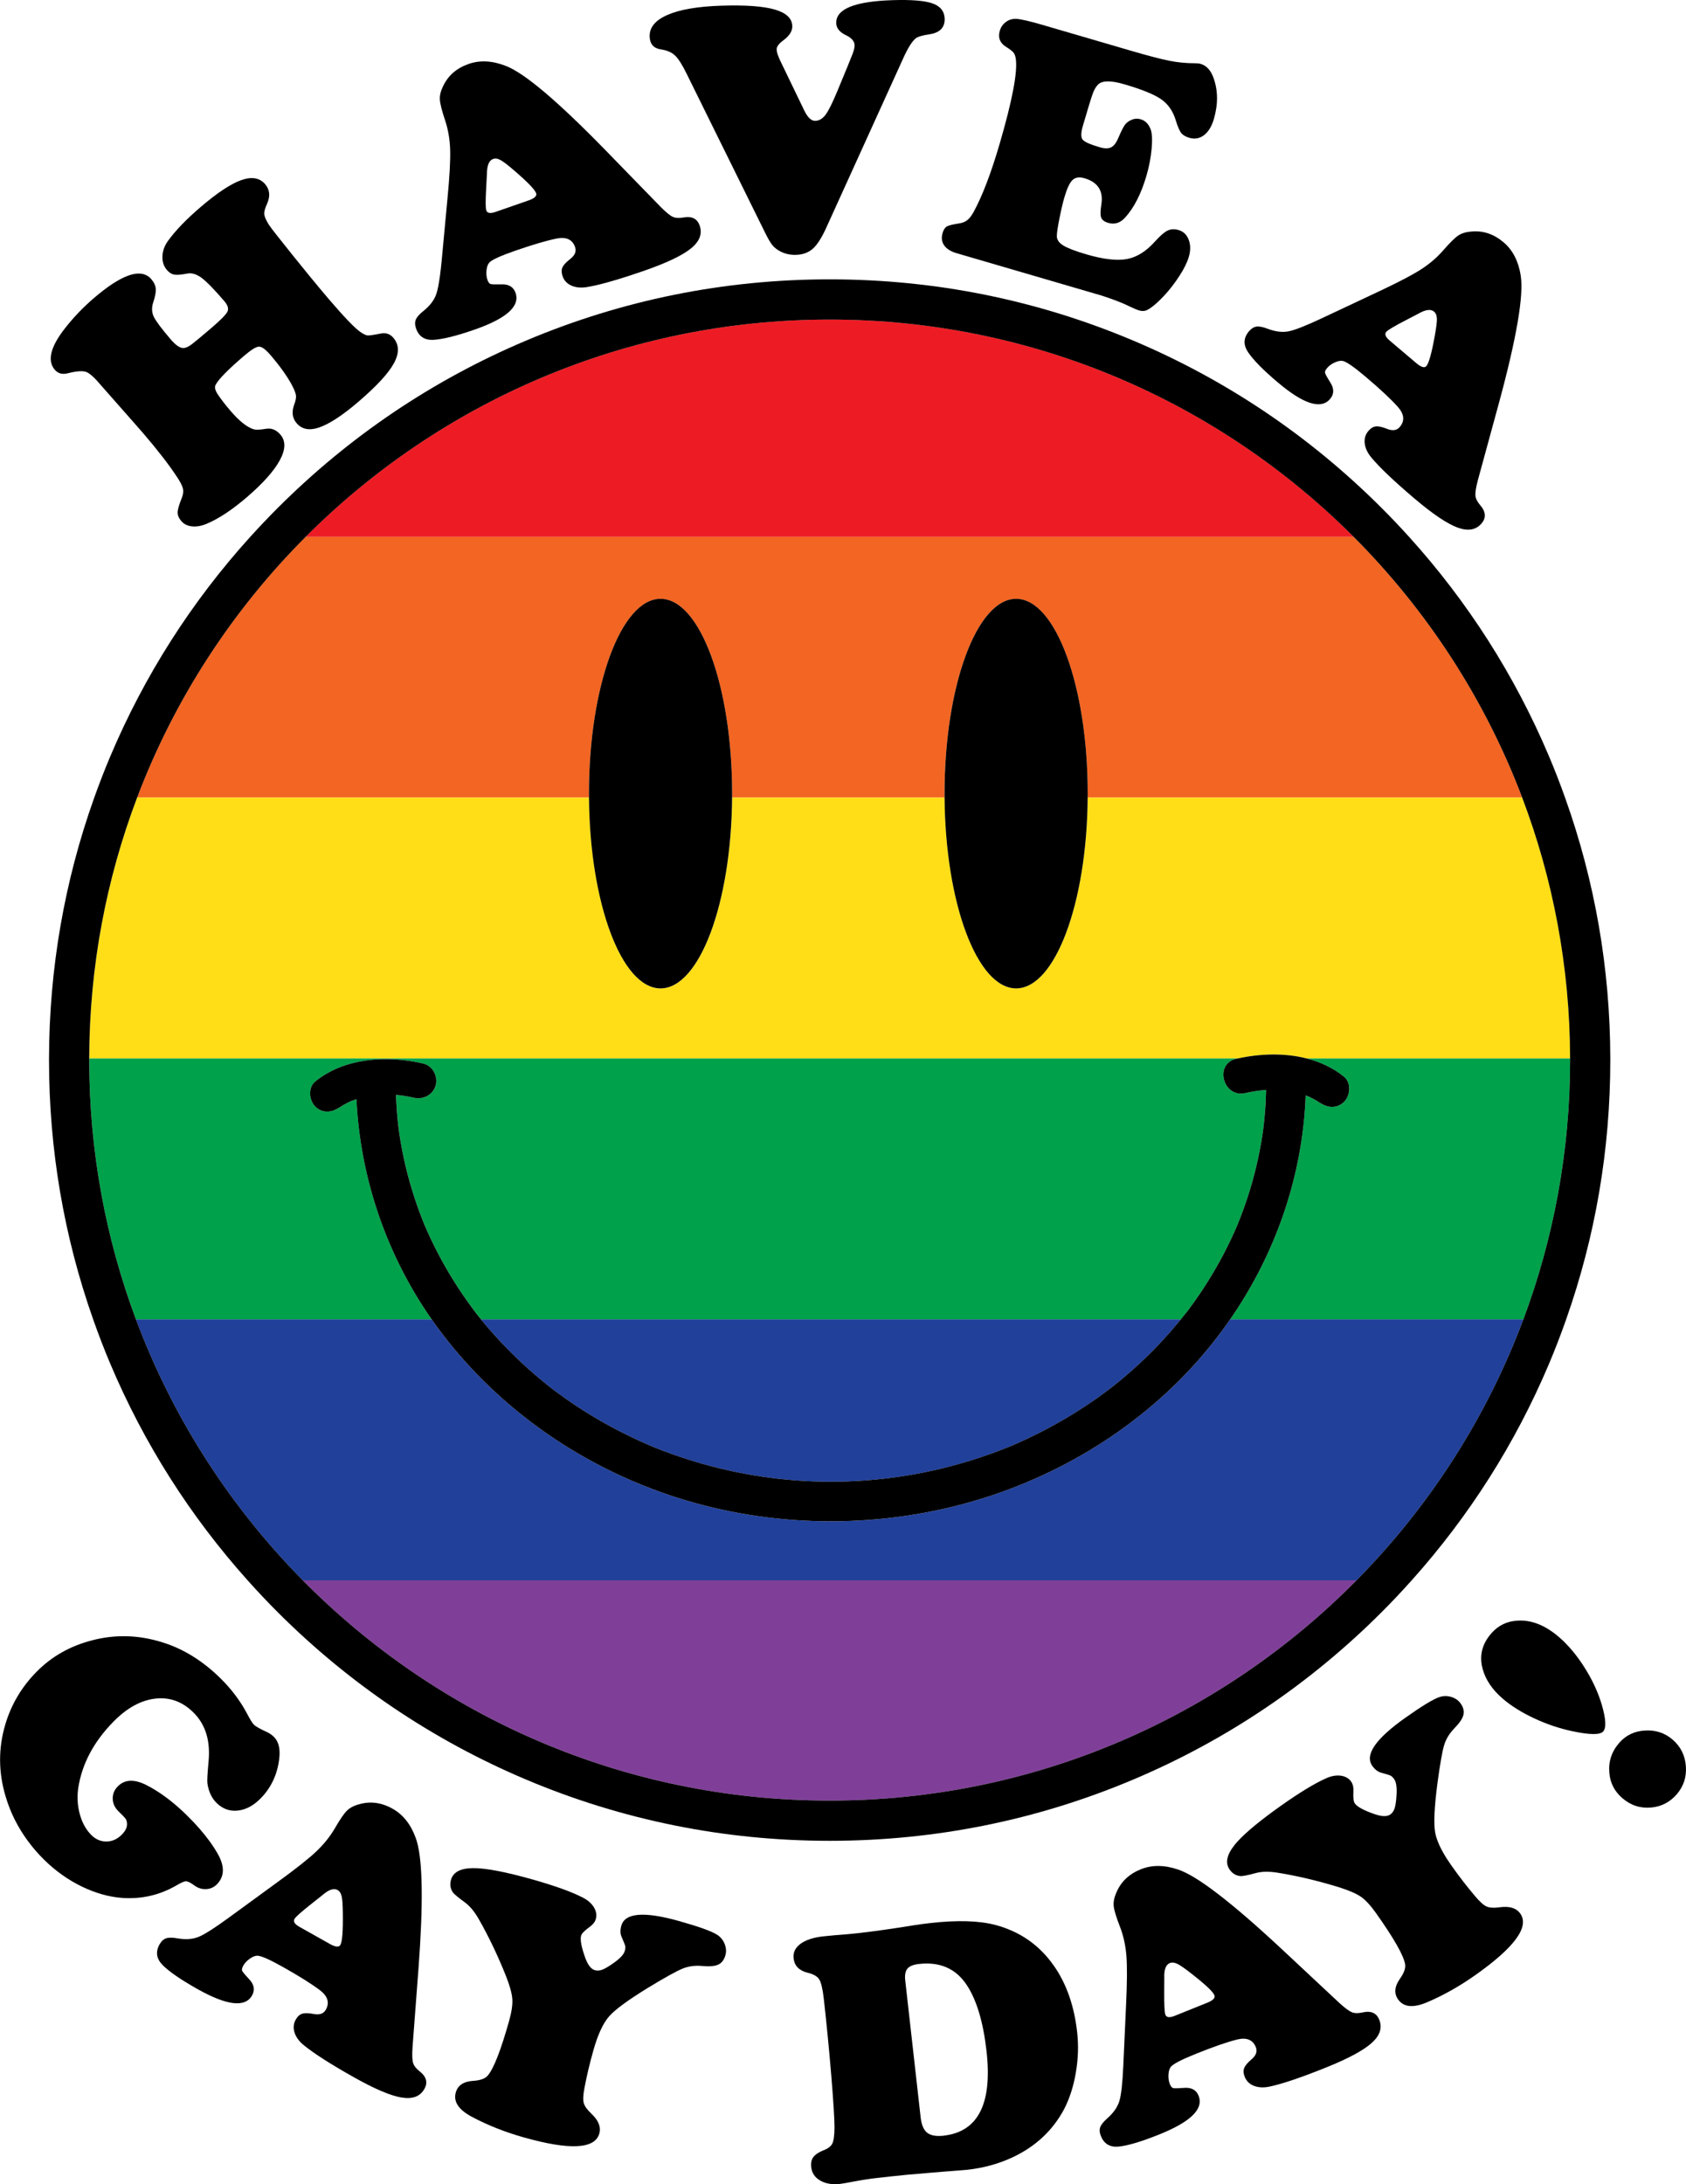 <?xml version="1.0" encoding="UTF-8"?><svg id="Layer_2" xmlns="http://www.w3.org/2000/svg" viewBox="0 0 910.51 1179.4"><defs><style>.cls-1{fill:none;}.cls-1,.cls-2,.cls-3,.cls-4,.cls-5,.cls-6,.cls-7,.cls-8{stroke-width:0px;}.cls-3{fill:#21409a;}.cls-4{fill:#7f3f98;}.cls-5{fill:#ed1c24;}.cls-6{fill:#f26522;}.cls-7{fill:#ffde17;}.cls-8{fill:#00a14b;}</style></defs><g id="Layer_1-2"><path class="cls-1" d="m184.53,1024.02c-.38-1.68-1.13-2.84-2.24-3.47-2.01-1.13-4.74-.2-8.19,2.79-.51.38-2.44,1.9-5.78,4.59-5.56,4.38-8.65,7.13-9.28,8.25-.79,1.4.11,2.82,2.68,4.27l16.44,9.24c3.02,1.7,4.91,1.88,5.66.54,1.04-1.84,1.49-7.55,1.35-17.12-.05-4.37-.26-7.39-.63-9.08Z"/><path class="cls-1" d="m522.18,1071.99c-5.85-8.96-14.48-12.8-25.89-11.51-3.06.35-5.14,1.19-6.25,2.54-1.11,1.35-1.5,3.46-1.18,6.33l8.33,74.01c.45,4.02,1.63,6.77,3.55,8.27,1.91,1.5,4.87,2.02,8.89,1.57,18.61-2.1,26.33-17.29,23.14-45.6-1.76-15.62-5.29-27.49-10.59-35.6Z"/><path class="cls-1" d="m750.46,183.9l14.38,12.19c2.64,2.24,4.46,2.77,5.46,1.6,1.37-1.61,2.89-7.13,4.57-16.56.78-4.3,1.15-7.31,1.1-9.03-.05-1.73-.57-3-1.55-3.83-1.76-1.49-4.62-1.1-8.57,1.19-.57.27-2.75,1.41-6.55,3.41-6.29,3.25-9.84,5.36-10.67,6.34-1.04,1.22-.43,2.79,1.82,4.7Z"/><path class="cls-1" d="m643.3,1065.6c-3.44-2.69-5.93-4.42-7.48-5.18-1.55-.76-2.92-.9-4.11-.42-2.14.86-3.12,3.57-2.95,8.13-.02.63-.04,3.09-.04,7.38-.05,7.08.16,11.21.64,12.4.6,1.49,2.27,1.68,5,.58l17.49-7.04c3.21-1.29,4.53-2.65,3.96-4.08-.79-1.96-4.96-5.89-12.52-11.77Z"/><path class="cls-1" d="m267.58,114.44l17.81-6.2c3.27-1.14,4.65-2.43,4.15-3.89-.7-2-4.68-6.12-11.94-12.35-3.31-2.86-5.71-4.7-7.22-5.53-1.51-.83-2.88-1.04-4.09-.62-2.18.76-3.29,3.42-3.33,7.99-.05.63-.18,3.09-.39,7.37-.39,7.07-.38,11.2.04,12.42.53,1.52,2.18,1.79,4.97.82Z"/><path class="cls-6" d="m318.06,428.53c0-58,17.34-105.18,38.66-105.18s38.66,47.19,38.66,105.18c0,.72-.01,1.42-.02,2.14h114.74c0-.71-.02-1.42-.02-2.14,0-58,17.34-105.18,38.66-105.18s38.66,47.19,38.66,105.18c0,.72-.01,1.42-.02,2.14h234.66c-20.22-53.32-51.49-101.21-91.05-140.82H165.09c-39.56,39.62-70.83,87.5-91.05,140.82h244.03c0-.71-.02-1.42-.02-2.14Z"/><path class="cls-7" d="m705.7,571.55h142.23c-.1-49.58-9.24-97.03-25.84-140.82,0-.02-.02-.04-.02-.06h-234.66s0,.04,0,.06c-.43,56.98-17.6,102.98-38.64,102.98s-38.21-46-38.64-102.98c0-.02,0-.04,0-.06h-114.74s0,.04,0,.06c-.43,56.98-17.6,102.98-38.64,102.98s-38.21-46-38.64-102.98c0-.02,0-.04,0-.06H74.05s-.02.04-.02.06c-16.59,43.79-25.74,91.24-25.84,140.82h620.27c11.87-2.62,25.13-3.11,37.24,0Z"/><path class="cls-8" d="m233.15,712.44c-24.39-34.91-38.6-76.36-40.63-118.9-.05.02-.1.03-.15.04-.94.31-1.85.69-2.79,1-.07.02-.11.04-.16.05-.13.07-.28.14-.49.25-1.26.62-2.52,1.24-3.74,1.95-1.22.71-5.14,3.77-1.32.65-4.03,3.27-9.54,4.03-13.54.07-3.39-3.35-4.08-10.28-.07-13.54,16-13.01,39.03-14.18,58.33-9.72,5.05,1.17,8.03,6.92,6.71,11.76-1.4,5.12-6.72,7.87-11.76,6.71-3.35-.77-6.56-1.27-9.69-1.55.12,3.29.3,6.59.57,9.87.23,2.85.53,5.71.88,8.55.05.31.41,2.86.46,3.22.2,1.33.42,2.66.65,3.98.99,5.76,2.23,11.49,3.69,17.15,1.46,5.62,3.14,11.17,5.06,16.65.98,2.81,2.02,5.59,3.11,8.36.24.61.49,1.22.74,1.84.06.16.1.26.13.33.03.07.06.13.09.21.52,1.21,1.04,2.42,1.58,3.62,4.71,10.52,10.25,20.65,16.55,30.3,3.06,4.7,6.33,9.25,9.7,13.73.15.2.26.35.36.48.1.12.21.26.37.46.41.52.82,1.03,1.24,1.55.25.31.51.62.76.93h377.89c1.18-1.44,2.37-2.88,3.51-4.35.12-.15.16-.21.19-.24.07-.09.14-.19.25-.34.49-.66.99-1.32,1.47-1.99.78-1.06,1.55-2.13,2.31-3.21,1.62-2.29,3.19-4.6,4.72-6.95,3.06-4.69,5.94-9.49,8.63-14.39,2.85-5.19,5.5-10.5,7.92-15.91.34-.75.67-1.51,1-2.26.05-.1.22-.5.36-.85.2-.49.72-1.74.68-1.64.25-.61.49-1.22.73-1.84.97-2.46,1.89-4.94,2.77-7.43,3.86-10.99,6.82-22.3,8.83-33.77.29-1.66.54-3.32.81-4.98.02-.14.08-.56.12-.83.06-.48.13-.96.19-1.43.36-2.86.66-5.73.9-8.6.36-4.29.58-8.59.69-12.89-3.64.23-7.36.78-11.23,1.68-11.99,2.77-16.96-15.71-4.95-18.49.19-.04.39-.08.58-.12.1-.02.2-.04.31-.06H48.18s0,.04,0,.06c0,.26,0,.52,0,.77,0,49.28,8.93,96.46,25.24,140.05h159.74Z"/><path class="cls-8" d="m705.92,571.62c7.21,1.88,14.02,5.03,19.86,9.78,4.03,3.28,3.44,10.13.07,13.54-3.88,3.93-9.53,3.33-13.54.07,3.51,2.85-.03.06-1.33-.69-1.22-.71-2.48-1.32-3.74-1.95-.23-.12-.4-.2-.54-.27-.06-.02-.14-.04-.23-.07-.46-.15-.92-.33-1.38-.5-.13,3.53-.33,7.06-.64,10.58-3.46,39.84-17.6,77.74-40.15,110.34h158.38c16.3-43.59,25.24-90.77,25.24-140.05,0-.26,0-.52,0-.77,0-.02,0-.04,0-.06h-142.23c.08.02.15.04.22.06Z"/><path class="cls-3" d="m261.53,714.58c1.8,2.16,3.65,4.29,5.53,6.38,7.79,8.68,16.23,16.77,25.21,24.2,1.16.96,2.33,1.91,3.51,2.86.53.42,1.05.84,1.58,1.25-.12-.1,1.51,1.17,1.57,1.22,1.17.89,4.18,3.09,5.98,4.36,4.7,3.32,9.53,6.48,14.45,9.47,10.17,6.16,20.77,11.57,31.7,16.26.47.2,1.64.69,1.66.7.64.26,1.29.52,1.93.78,1.29.51,2.59,1.02,3.9,1.51,2.78,1.05,5.58,2.05,8.39,3,5.84,1.98,11.75,3.74,17.72,5.3,47.78,12.45,98.19,10.76,145.47-5.14,2.98-1,5.94-2.06,8.89-3.17,1.47-.55,2.92-1.12,4.38-1.7.65-.26,1.29-.52,1.93-.78.11-.05.2-.08.27-.11,5.54-2.35,11.01-4.89,16.37-7.62,10.61-5.41,20.84-11.57,30.57-18.45,2.48-1.75,4.91-3.56,7.33-5.39.11-.08.4-.31.61-.47.39-.31.78-.62,1.17-.93,1.05-.84,2.09-1.68,3.13-2.54,4.64-3.83,9.14-7.83,13.48-11.99,6.89-6.62,13.32-13.68,19.37-21.07.02-.02.03-.04.05-.06h-377.89s.03.04.05.06c.57.69,1.13,1.39,1.7,2.08Z"/><path class="cls-3" d="m664.27,712.51c-5.6,8.09-11.71,15.86-18.32,23.25-33.56,37.53-78.88,64.13-127.49,76.8-51.49,13.41-107.27,11.69-157.67-5.48-48.03-16.37-90.66-46.11-121.62-86.4-2.06-2.68-4.05-5.4-5.98-8.16-.01-.02-.03-.04-.04-.06H73.41s.02.04.02.06c19.93,53.25,50.88,101.12,90.08,140.82h569.07c39.21-39.7,70.16-87.57,90.08-140.82,0-.02.02-.04.02-.06h-158.38s-.03.04-.04.06Z"/><path class="cls-4" d="m163.58,853.39c72.5,73.39,173.17,118.88,284.47,118.88s211.97-45.49,284.47-118.88c.02-.02.04-.04.06-.06H163.52s.04.04.06.06Z"/><path class="cls-5" d="m730.95,289.78c-72.38-72.45-172.4-117.26-282.9-117.26s-210.52,44.82-282.9,117.26c-.02.02-.04.04-.06.06h565.92s-.04-.04-.06-.06Z"/><path class="cls-2" d="m36.79,201.51c4.59-1.14,7.84-1.37,9.74-.68,1.9.69,4.62,3.16,8.16,7.39,1.42,1.66,7.23,8.25,17.43,19.78,2.05,2.3,3.81,4.3,5.27,6.01,7.88,9.21,13.9,16.98,18.05,23.31,1.88,2.78,2.99,4.95,3.35,6.5.36,1.55.15,3.25-.63,5.1-1.46,3.62-2.21,6.2-2.24,7.74-.03,1.55.64,3.12,2.02,4.73,1.38,1.61,3.26,2.55,5.65,2.83,2.39.28,5-.16,7.81-1.3,6.49-2.68,13.73-7.44,21.72-14.28,8.77-7.51,14.75-14.19,17.94-20.03,3.19-5.85,3.32-10.48.4-13.89-2.29-2.68-4.97-3.73-8.01-3.15-3.04.49-5.16.58-6.37.26-3.65-1.1-7.84-4.43-12.6-9.99-2.92-3.41-5.24-6.41-6.94-9-1.38-2.11-1.75-3.77-1.11-5,1.55-3.02,6.69-8.26,15.42-15.73,3.8-3.25,6.47-4.9,7.99-4.94,1.53-.04,3.6,1.48,6.23,4.55,5.09,5.95,8.95,11.34,11.57,16.19,1.31,2.51,2.04,4.38,2.19,5.6.16,1.22-.14,2.82-.89,4.81-1.54,4.02-1.12,7.42,1.25,10.2,2.8,3.27,6.74,4.07,11.82,2.42,5.6-1.84,12.74-6.47,21.42-13.9,9.89-8.47,16.33-15.43,19.3-20.89,2.97-5.46,2.87-10.04-.3-13.74-1.79-2.1-4.05-2.86-6.78-2.3-3.84.75-6.2,1.09-7.11,1.02-.9-.07-2.18-.67-3.82-1.8-3.03-2.05-8.77-8.03-17.24-17.92-2.91-3.4-6.4-7.58-10.43-12.51-2.66-3.26-5.56-6.83-8.72-10.75-7.92-9.85-12.31-15.47-13.16-16.85-1.54-2.49-2.35-4.38-2.46-5.69-.1-1.3.42-3.21,1.57-5.71,1.77-4.05,1.4-7.53-1.1-10.46-2.96-3.46-7.27-4.18-12.93-2.16-5.66,2.02-12.98,6.86-21.94,14.54-7.65,6.55-13.49,12.6-17.52,18.16-1.94,2.67-2.96,5.47-3.07,8.39-.11,2.93.68,5.39,2.39,7.38,1.21,1.42,2.52,2.26,3.93,2.52,1.41.27,3.71.1,6.9-.52,1.97-.42,4.03-.03,6.16,1.15.57.31,1.14.67,1.72,1.1,2.75,2.03,6.88,6.27,12.39,12.7,1.84,2.15,2.37,4.01,1.61,5.59-.76,1.58-3.65,4.52-8.67,8.81-5.51,4.71-9.05,7.66-10.62,8.83-1.57,1.18-2.93,1.83-4.08,1.97-1.93.3-4.36-1.25-7.28-4.66-4.96-5.8-8-9.87-9.12-12.21-1.12-2.34-1.22-4.91-.32-7.7,1.07-3.19,1.53-5.66,1.39-7.4-.14-1.74-.94-3.46-2.4-5.17-.65-.77-1.39-1.38-2.19-1.86-2.67-1.6-6.16-1.58-10.46,0-4.99,1.84-11.06,5.81-18.24,11.95-5.85,5.01-11.07,10.45-15.67,16.32-7.92,10.08-9.78,17.58-5.57,22.5,1.75,2.05,4.14,2.66,7.16,1.85Z"/><path class="cls-2" d="m233.96,183.51c5.07-.27,12.51-2.11,22.33-5.53,17.26-6.01,24.64-12.62,22.13-19.83-1.14-3.27-3.75-4.81-7.82-4.61-3.16.08-5.07.02-5.72-.2-.65-.21-1.21-.99-1.67-2.32-.23-.67-.38-1.38-.47-2.13-.1-.88-.12-1.81-.02-2.8.18-1.83.65-3.21,1.4-4.16,1.24-1.52,5.89-3.68,13.94-6.48,9.57-3.33,17.12-5.55,22.64-6.66,5.16-.98,8.45.56,9.86,4.62.8,2.3-.05,4.43-2.56,6.39-2.25,1.74-3.67,3.27-4.26,4.59-.57,1.27-.55,2.77,0,4.5.02.07.03.14.06.22.82,2.36,2.42,4.07,4.79,5.11,2.37,1.05,5.16,1.31,8.38.8,5.53-.91,13.19-2.96,22.9-6.13,2.58-.84,5.27-1.74,8.14-2.74,12.12-4.22,20.5-8.23,25.16-12.02,4.66-3.79,6.22-7.9,4.68-12.32-1.31-3.76-4.26-5.21-8.85-4.36-2.37.42-4.28.29-5.74-.4-1.46-.68-3.6-2.43-6.41-5.25l-29.99-30.82c-25.77-26.42-43.67-41.55-53.71-45.39-7.24-2.84-13.92-3.2-20.04-1.07-6.48,2.26-11.08,6.23-13.78,11.93-1.32,2.64-1.92,5.07-1.79,7.3.13,2.23,1.07,5.96,2.82,11.19,1.65,4.93,2.56,10.23,2.74,15.91.18,5.68-.3,14.49-1.45,26.43l-3.04,32.54c-.32,3.44-.66,6.46-1.01,9.08-.63,4.64-1.31,8.01-2.05,10.07-1.15,3.22-3.46,6.21-6.91,8.98-2.13,1.69-3.48,3.22-4.06,4.57-.58,1.36-.54,2.98.11,4.85,1.5,4.3,4.59,6.35,9.27,6.15Zm28.61-82.3c.21-4.28.34-6.74.39-7.37.04-4.56,1.15-7.23,3.33-7.99,1.21-.42,2.58-.22,4.09.62,1.51.83,3.92,2.68,7.22,5.53,7.26,6.23,11.24,10.35,11.94,12.35.51,1.45-.88,2.75-4.15,3.89l-17.81,6.2c-2.79.97-4.44.7-4.97-.82-.42-1.21-.44-5.35-.04-12.42Z"/><path class="cls-2" d="m356.85,26.67c3.29.47,5.84,1.56,7.66,3.27,1.82,1.71,3.9,4.96,6.24,9.76l42.15,85.38c1.72,3.54,3.13,5.98,4.23,7.32,1.1,1.35,2.6,2.5,4.49,3.46,2.48,1.27,5.26,1.85,8.34,1.75,3.72-.12,6.76-1.26,9.13-3.43,2.37-2.16,4.81-6.04,7.32-11.64l41.24-90.78c2.63-5.86,4.95-9.56,6.96-11.1,1.13-.87,3.64-1.59,7.54-2.17,5.49-.88,8.16-3.7,8-8.44-.13-3.97-2.32-6.71-6.57-8.21-4.25-1.5-11.48-2.08-21.67-1.75-20.45.66-30.56,4.81-30.31,12.44.09,2.69,1.83,4.85,5.22,6.47,3.06,1.44,4.63,3.25,4.7,5.43.03,1.09-.33,2.66-1.1,4.7-.77,2.05-3.5,8.73-8.21,20.05-2.62,6.31-4.73,10.55-6.33,12.72-1.6,2.17-3.46,3.29-5.57,3.36-2.18.07-4.2-1.85-6.06-5.77l-12.9-26.73c-1.24-2.59-1.88-4.59-1.93-6-.05-1.54,1.18-3.22,3.69-5.03,3.26-2.42,4.84-4.97,4.76-7.67-.14-4.17-3.31-7.14-9.53-8.93-6.22-1.79-15.87-2.47-28.95-2.05-12.57.41-22.17,2.05-28.82,4.93-6.65,2.88-9.89,6.79-9.73,11.72.13,4.04,2.13,6.35,6,6.93Z"/><path class="cls-2" d="m509.89,132.5c1.32,1.89,3.55,3.29,6.69,4.21l41.68,12.18,36.64,10.71c6.54,2.11,11.66,4.11,15.39,6,2.11,1.02,3.75,1.69,4.92,2.04,1.42.41,2.69.4,3.82-.04,1.13-.44,2.71-1.5,4.74-3.18,4.03-3.5,7.81-7.74,11.34-12.73.68-.96,1.3-1.89,1.89-2.8,2.47-3.82,4.15-7.23,5.02-10.22.99-3.39.97-6.45-.07-9.19-1.04-2.74-2.85-4.49-5.44-5.25-2.22-.65-4.2-.56-5.94.27-1.75.83-4,2.77-6.77,5.84-4.77,5.36-9.84,8.54-15.22,9.54-5.37,1-12.68.15-21.91-2.54-5.98-1.75-10.14-3.35-12.48-4.8-2.35-1.45-3.5-3.18-3.45-5.17,0-1.6.47-4.76,1.41-9.46.94-4.71,1.83-8.5,2.68-11.4,1.39-4.74,2.84-7.84,4.37-9.3,1.53-1.46,3.68-1.78,6.45-.97,7.21,2.1,10.25,6.77,9.14,14-.56,3.51-.6,5.93-.11,7.24.48,1.31,1.77,2.27,3.87,2.88,3.39.99,6.41.04,9.06-2.87,4.84-5.34,8.67-12.87,11.52-22.6,1.44-4.93,2.37-9.78,2.8-14.57.43-4.79.26-8.26-.51-10.42-1.08-2.92-2.89-4.76-5.41-5.49-1.73-.5-3.39-.39-5.01.34-1.52.63-2.7,1.53-3.55,2.72-.85,1.19-2.01,3.51-3.49,6.95-1.12,2.68-2.42,4.39-3.9,5.13-1.49.73-3.52.73-6.11-.03-5.24-1.53-8.34-2.92-9.31-4.17-.97-1.25-.92-3.73.16-7.42,2.73-9.36,4.51-15.15,5.33-17.39.82-2.23,1.82-3.91,3.02-5.03,2.28-2.08,6.96-2.08,14.04,0,9.48,2.77,16.1,5.46,19.85,8.06,3.75,2.6,6.38,6.36,7.88,11.27,1.06,3.45,2.04,5.76,2.94,6.92.9,1.16,2.36,2.04,4.39,2.64,2.95.86,5.61.39,7.98-1.43,2.37-1.81,4.14-4.72,5.31-8.72,2.32-7.94,2.27-15.31-.16-22.1-1.46-4.17-3.79-6.72-6.99-7.66-.74-.22-1.81-.33-3.21-.34-4.55,0-9.08-.43-13.6-1.32-4.52-.89-11.58-2.73-21.19-5.54l-47.47-13.87c-6.9-2.02-11.63-3.1-14.19-3.25-2.05-.06-3.89.5-5.51,1.7s-2.72,2.78-3.29,4.75c-1.06,3.64,0,6.49,3.21,8.56,2.14,1.36,3.51,2.4,4.11,3.11.6.71,1.02,1.77,1.28,3.18,1.14,7.08-1.76,22.51-8.71,46.28-4.61,15.76-9.28,28-14.03,36.7-1.16,2.13-2.36,3.65-3.59,4.56-1.23.91-2.89,1.5-4.97,1.75-3.01.46-5,.98-5.97,1.56-.97.59-1.72,1.77-2.24,3.56-.74,2.53-.45,4.73.87,6.62Z"/><path class="cls-2" d="m689.99,206.42c13.95,11.82,23.39,14.82,28.32,9,2.24-2.64,2.24-5.67,0-9.08-1.68-2.68-2.59-4.36-2.74-5.03-.15-.67.24-1.54,1.15-2.62,1-1.17,2.33-2.15,3.99-2.92,1.66-.77,3.1-1.07,4.29-.9,1.93.3,6.16,3.2,12.67,8.72,7.73,6.55,13.48,11.93,17.24,16.13,3.47,3.95,3.81,7.56,1.03,10.84-1.58,1.86-3.85,2.21-6.81,1.04-2.64-1.06-4.68-1.5-6.12-1.34-1.44.16-2.79.98-4.03,2.45-1.62,1.91-2.28,4.15-1.97,6.71.3,2.57,1.49,5.11,3.57,7.63,4.54,5.45,12.35,12.86,23.41,22.24,9.79,8.3,17.5,13.49,23.13,15.57,5.63,2.08,9.96,1.34,12.99-2.23,2.57-3.04,2.32-6.31-.74-9.84-1.56-1.83-2.42-3.54-2.57-5.15-.16-1.6.27-4.33,1.27-8.2l11.33-41.49c9.6-35.35,13.55-58.37,11.86-69.06-.01-.08-.02-.17-.03-.25-1.23-7.68-4.31-13.62-9.25-17.81-5.24-4.44-10.99-6.38-17.27-5.81-2.94.2-5.34.92-7.2,2.16-1.86,1.25-4.59,3.95-8.21,8.12-3.41,3.92-7.52,7.4-12.32,10.44-1.5.95-3.33,2.01-5.42,3.15-4.61,2.53-10.61,5.53-18.09,9.03l-29.57,13.91c-8.68,4.08-14.69,6.45-18.05,7.09-3.36.64-7.11.18-11.24-1.39-2.54-.97-4.54-1.37-6-1.18-1.47.19-2.84,1.04-4.12,2.56-2.95,3.47-3.14,7.18-.59,11.11,2.81,4.23,8.17,9.7,16.1,16.42Zm58.65-27.23c.83-.98,4.39-3.09,10.67-6.34,3.79-2,5.98-3.13,6.55-3.41,3.95-2.28,6.81-2.68,8.57-1.19.98.83,1.49,2.11,1.55,3.83.05,1.73-.32,4.74-1.1,9.03-1.68,9.42-3.21,14.94-4.57,16.56-.99,1.17-2.81.64-5.46-1.6l-14.38-12.19c-2.25-1.91-2.86-3.47-1.82-4.7Z"/><path class="cls-2" d="m100.45,1015.85c.95,0,2.34.66,4.17,2,2.05,1.57,4.25,2.31,6.59,2.22,2.33-.09,4.31-.96,5.93-2.6,4-4.07,4.27-9.34.82-15.79-1.31-2.41-2.9-4.88-4.72-7.4-3.3-4.55-7.43-9.27-12.41-14.16-7.23-7.11-14.47-12.51-21.71-16.21-6.61-3.35-11.78-3.12-15.51.68-1.89,1.92-2.8,4.15-2.73,6.69.07,2.54,1.08,4.78,3.05,6.71,2.2,2.16,3.48,3.49,3.84,3.98.37.49.62,1.17.77,2.03.38,2.18-.51,4.36-2.66,6.55-2.11,2.15-4.47,3.39-7.07,3.72-.39.05-.79.08-1.19.09-.56.01-1.1-.03-1.63-.09-2.42-.3-4.61-1.39-6.56-3.31-2.88-2.83-4.97-6.52-6.25-11.07-1.29-4.55-1.61-9.25-.97-14.11,1.97-13.17,8.33-25.23,19.08-36.16,7.24-7.37,14.74-11.5,22.52-12.41,7.77-.91,14.63,1.56,20.58,7.41,6.54,6.43,9.29,15.21,8.26,26.33-.62,6.67-.84,10.69-.64,12.05.67,4.44,2.34,7.97,4.99,10.57,3.25,3.19,7.06,4.56,11.43,4.09,4.37-.47,8.49-2.67,12.36-6.61,5.67-5.77,9.01-12.92,10.02-21.45.63-5.31-.33-9.23-2.89-11.75-1.01-.99-2.15-1.8-3.42-2.42-3.96-1.83-6.4-3.19-7.31-4.09-.87-.85-2.11-2.84-3.73-5.96-3.65-6.91-8.46-13.31-14.45-19.2-9.56-9.4-19.96-15.84-31.19-19.33-12.83-4.06-25.56-4.43-38.18-1.1-11.81,3.05-21.79,8.72-29.93,17-8.05,8.19-13.66,17.65-16.83,28.38-3.84,12.87-3.77,25.89.2,39.06,2.6,8.72,6.66,16.73,12.11,24.07,2.58,3.48,5.45,6.81,8.67,9.98,6.13,6.02,12.9,10.83,20.3,14.42,7.4,3.59,14.71,5.64,21.93,6.17,10.53.72,20.35-1.58,29.47-6.92,2.35-1.38,4-2.08,4.95-2.08Z"/><path class="cls-2" d="m226.58,1118.44c-1.88-1.5-3.05-3.02-3.51-4.57-.46-1.54-.56-4.31-.3-8.29l3.25-42.88c2.59-34.69,2.28-57.49-.91-68.42-.19-.67-.4-1.3-.61-1.88-2.66-7.31-6.81-12.55-12.46-15.73-5.98-3.37-12-4.18-18.06-2.43-2.85.75-5.07,1.91-6.65,3.49-1.59,1.57-3.76,4.75-6.52,9.53-1.41,2.43-3.06,4.77-4.92,7.02-1.58,1.91-3.3,3.77-5.2,5.56-4.14,3.89-11.06,9.36-20.77,16.41l-26.4,19.26c-7.74,5.65-13.2,9.11-16.38,10.38-3.18,1.27-6.95,1.52-11.3.76-2.68-.47-4.71-.48-6.12-.02-1.4.46-2.59,1.56-3.56,3.29-2.23,3.97-1.72,7.64,1.53,11.02,3.56,3.62,9.87,7.98,18.92,13.07,15.94,8.96,25.77,10.12,29.52,3.46,1.7-3.02,1.12-5.99-1.72-8.91-2.16-2.32-3.37-3.79-3.64-4.42-.27-.63-.06-1.56.63-2.79.76-1.34,1.88-2.55,3.37-3.63,1.49-1.07,2.84-1.64,4.05-1.7,1.96-.08,6.65,1.97,14.09,6.16,8.83,4.97,15.49,9.16,19.98,12.56,4.15,3.22,5.17,6.7,3.07,10.45-1.2,2.13-3.36,2.9-6.49,2.31-2.79-.54-4.88-.59-6.26-.15-1.39.43-2.55,1.49-3.49,3.17-1.23,2.18-1.45,4.5-.66,6.97.78,2.47,2.43,4.74,4.94,6.81,5.5,4.49,14.56,10.29,27.2,17.4,11.18,6.29,19.74,9.92,25.66,10.9,5.93.98,10.04-.57,12.33-4.65,1.95-3.47,1.09-6.64-2.59-9.52Zm-42.77-68.22c-.76,1.34-2.64,1.16-5.66-.54l-16.44-9.24c-2.57-1.45-3.46-2.87-2.68-4.27.63-1.12,3.72-3.87,9.28-8.25,3.34-2.68,5.27-4.21,5.78-4.59,3.45-2.99,6.18-3.92,8.19-2.79,1.12.63,1.87,1.79,2.24,3.47.38,1.68.59,4.71.63,9.08.14,9.57-.31,15.28-1.35,17.12Z"/><path class="cls-2" d="m387.26,1044.7c-2.93-1.89-9.74-4.35-20.42-7.36-18.89-5.33-29.32-4.51-31.29,2.46-.68,2.41-.61,4.5.23,6.26,1.14,2.59,1.76,4.2,1.89,4.83.12.63.02,1.51-.29,2.62-.51,1.79-2.39,3.86-5.65,6.2-2.67,1.91-4.76,3.17-6.27,3.78-1.51.61-2.9.73-4.2.36-2.04-.58-3.75-2.76-5.15-6.55-2.14-5.87-2.9-9.92-2.27-12.14.31-1.11,1.82-2.65,4.51-4.63,1.83-1.28,2.97-2.73,3.42-4.33.59-2.1.24-4.21-1.06-6.35-1.3-2.13-3.32-3.88-6.06-5.26-5.99-3.09-15.04-6.34-27.14-9.76-14.63-4.13-25.32-6.16-32.07-6.1-6.75.06-10.71,2.16-11.88,6.3-.7,2.47-.39,4.69.92,6.66.65.98,2.86,2.84,6.62,5.57,2.65,1.95,5.14,4.95,7.46,9.01,5.35,9.38,10.23,19.59,14.65,30.63,2.1,5.32,3.25,9.5,3.46,12.53.21,3.03-.38,7.01-1.77,11.95-4.48,15.87-8.31,25.65-11.49,29.35-1.4,1.67-4.04,2.63-7.91,2.87-5.16.34-8.29,2.43-9.36,6.26-1.39,4.94,1.5,9.32,8.68,13.15,8.52,4.54,17.87,8.25,28.06,11.12,24.82,7.01,38.41,6.31,40.78-2.08.99-3.52-.43-7.09-4.28-10.71-2.32-2.19-3.7-4.13-4.15-5.82-.46-1.69-.31-4.47.45-8.32,1.17-6.27,2.77-12.98,4.79-20.15,2.41-8.52,5.25-14.63,8.53-18.34,3.28-3.71,10.4-8.91,21.36-15.62,9-5.46,15.09-8.82,18.25-10.1,3.16-1.27,6.59-1.75,10.31-1.44,4.02.4,6.98.17,8.89-.69,1.91-.86,3.22-2.56,3.94-5.09.56-1.97.42-4.01-.42-6.12-.84-2.1-2.19-3.75-4.05-4.95Z"/><path class="cls-2" d="m569.01,1061.3c-7.7-11.01-18.13-18.29-31.31-21.84-8.85-2.36-20.58-2.72-35.17-1.08-3.63.41-6.66.81-9.06,1.21-11.41,1.86-21.67,3.31-30.79,4.33-2.42.27-6.32.62-11.7,1.03-2.43.21-4.54.41-6.32.61-5.42.61-9.54,1.96-12.37,4.05-2.83,2.1-4.07,4.7-3.72,7.83.45,4.02,2.97,6.61,7.56,7.77,3.18.74,5.29,1.96,6.32,3.65,1.03,1.69,1.84,5.22,2.45,10.57,1.53,13.64,2.87,27.41,4.02,41.28,1.14,13.88,1.73,23.24,1.75,28.08-.04,4.2-.43,7.07-1.16,8.6-.73,1.53-2.34,2.77-4.81,3.69-2.59,1.07-4.41,2.29-5.45,3.66-1.04,1.38-1.43,3.18-1.18,5.41.36,3.19,1.99,5.62,4.89,7.29,2.9,1.68,6.48,2.27,10.76,1.79,1.21-.14,3.36-.51,6.46-1.11,4.93-.94,9.4-1.64,13.42-2.09l6.88-.77c5.86-.66,12.67-1.3,20.41-1.91l9.98-.83,11.61-.92c8.67-.98,16.68-3.17,24.05-6.58,12.52-5.8,21.87-14.47,28.06-26.01,2.97-5.69,5.1-12.27,6.39-19.75,1.29-7.47,1.53-14.81.72-22.01-1.61-14.28-5.83-26.26-12.66-35.95Zm-59.38,91.9c-4.02.45-6.98-.07-8.89-1.57-1.91-1.49-3.09-4.25-3.55-8.27l-8.33-74.01c-.32-2.87.07-4.98,1.18-6.33,1.11-1.35,3.19-2.2,6.25-2.54,11.41-1.28,20.04,2.56,25.89,11.51,5.3,8.12,8.83,19.99,10.59,35.6,3.19,28.3-4.53,43.5-23.14,45.6Z"/><path class="cls-2" d="m735.8,1086.66c-2.35.53-4.26.49-5.76-.12-1.49-.61-3.71-2.26-6.66-4.94l-31.42-29.36c-27-25.16-45.61-39.42-55.81-42.77-7.37-2.5-14.06-2.53-20.07-.12-6.37,2.57-10.76,6.76-13.19,12.57-1.2,2.7-1.68,5.15-1.44,7.38.24,2.22,1.36,5.9,3.36,11.04,1.88,4.84,3.04,10.1,3.49,15.76.45,5.66.39,14.49-.18,26.47l-1.48,32.65c-.43,9.58-1.14,16.01-2.14,19.28-1,3.27-3.16,6.37-6.47,9.3-2.04,1.79-3.32,3.38-3.84,4.76-.52,1.38-.4,3,.34,4.84,1.7,4.23,4.88,6.12,9.55,5.7,5.05-.51,12.39-2.71,22.04-6.59,16.96-6.83,24.01-13.78,21.16-20.87-1.29-3.21-3.97-4.62-8.03-4.23-3.16.23-5.06.26-5.73.08-.66-.18-1.26-.93-1.78-2.24-.58-1.43-.82-3.06-.73-4.89.09-1.83.49-3.24,1.2-4.22,1.16-1.58,5.7-3.96,13.62-7.14,9.4-3.79,16.84-6.36,22.3-7.73,5.11-1.23,8.46.15,10.07,4.14.91,2.26.16,4.43-2.26,6.51-2.16,1.84-3.51,3.43-4.03,4.79-.53,1.35-.43,2.92.29,4.71.93,2.32,2.61,3.95,5.02,4.88s5.22,1.06,8.41.4c6.94-1.48,17.13-4.93,30.58-10.35,11.9-4.79,20.09-9.19,24.56-13.21,4.47-4.01,5.83-8.19,4.08-12.54-1.48-3.69-4.5-5-9.05-3.93Zm-83.94-5.2l-17.49,7.04c-2.74,1.1-4.41.91-5-.58-.48-1.19-.69-5.32-.64-12.4,0-4.29.01-6.75.04-7.38-.18-4.56.81-7.27,2.95-8.13,1.19-.48,2.56-.34,4.11.42,1.55.76,4.04,2.49,7.48,5.18,7.55,5.88,11.73,9.8,12.52,11.77.57,1.43-.74,2.79-3.96,4.08Z"/><path class="cls-2" d="m809.93,1029.87c-3.16.43-5.54.29-7.14-.43-1.6-.71-3.67-2.57-6.19-5.58-4.14-4.85-8.36-10.31-12.67-16.38-3.51-4.96-5.99-9.35-7.48-13.21-.68-1.76-1.18-3.42-1.43-4.95-.83-4.88-.4-13.69,1.26-26.43,1.41-10.43,2.61-17.28,3.61-20.54.99-3.26,2.78-6.23,5.35-8.92,2.84-2.88,4.52-5.33,5.05-7.35.53-2.03.03-4.11-1.49-6.26-1.19-1.67-2.86-2.85-5.03-3.51-2.16-.67-4.29-.65-6.39.05-3.32,1.09-9.5,4.85-18.55,11.26-16.01,11.35-21.93,19.99-17.73,25.9,1.45,2.04,3.12,3.29,5.02,3.75,2.73.74,4.37,1.26,4.94,1.57.57.3,1.19.93,1.86,1.87,1.07,1.52,1.5,4.28,1.28,8.29-.19,3.28-.52,5.7-.99,7.25-.47,1.55-1.26,2.72-2.36,3.5-1.73,1.22-4.5,1.19-8.33-.11-5.91-2.02-9.54-3.97-10.87-5.86-.67-.94-.93-3.08-.77-6.41.15-2.23-.26-4.02-1.22-5.38-1.26-1.78-3.13-2.83-5.6-3.17-2.47-.33-5.11.14-7.9,1.41-6.17,2.72-14.38,7.72-24.64,14.99-10.85,7.69-18.55,14.04-23.12,19.05-.66.72-1.25,1.41-1.77,2.08-4.19,5.29-5.04,9.69-2.56,13.2,1.48,2.09,3.4,3.25,5.76,3.47,1.18.11,4.01-.44,8.5-1.66,3.18-.84,7.07-.89,11.69-.15,10.66,1.72,21.67,4.34,33.04,7.84,5.46,1.71,9.43,3.44,11.92,5.17,2.49,1.74,5.22,4.7,8.18,8.88,9.53,13.45,14.74,22.58,15.63,27.37.42,2.14-.49,4.79-2.74,7.96-2.98,4.23-3.31,7.97-1.01,11.22,2.97,4.19,8.2,4.69,15.69,1.5,8.88-3.78,17.64-8.73,26.28-14.85,21.04-14.91,29.04-25.93,23.99-33.04-2.12-2.98-5.79-4.11-11.02-3.4Z"/><path class="cls-2" d="m910.44,953.68c-.44-5.81-2.82-10.58-7.14-14.32-4.17-3.61-9.11-5.25-14.82-4.93-5.76.28-10.46,2.53-14.11,6.75-4.07,4.71-5.82,10.11-5.24,16.2.43,5.38,2.76,9.9,6.98,13.55,4.56,3.94,9.8,5.64,15.72,5.07,5.46-.53,10.02-2.91,13.67-7.13,3.73-4.32,5.38-9.38,4.94-15.2Z"/><path class="cls-2" d="m855.74,900.44c-4.21-6.65-8.79-12.12-13.74-16.4-7.47-6.46-14.99-9.45-22.55-8.94-5.71.32-10.43,2.64-14.16,6.96-5.04,5.82-6.55,12.28-4.53,19.36,1.6,5.7,5.16,10.95,10.69,15.74,4.51,3.9,10.15,7.44,16.9,10.61,6.76,3.17,13.64,5.51,20.66,7,9.51,2.04,15.11,2.09,16.79.15,1.72-1.99,1.46-6.79-.77-14.41-1.99-6.72-5.08-13.41-9.3-20.07Z"/><path class="cls-2" d="m50.34,712.51c2.85,8.07,5.91,16.07,9.26,23.99,18.17,42.96,43.07,82.15,74.12,116.83.02.02.04.04.06.06,5.22,5.83,10.59,11.54,16.16,17.11,38.71,38.71,83.8,69.11,134,90.34,51.99,21.99,107.2,33.14,164.11,33.14s112.12-11.15,164.11-33.14c50.21-21.23,95.29-51.63,134-90.34,5.57-5.57,10.94-11.28,16.16-17.11.02-.02.04-.04.06-.06,31.06-34.68,55.95-73.87,74.12-116.83,3.35-7.92,6.42-15.93,9.26-23.99,0-.02.02-.04.02-.06,15.82-44.85,23.85-91.84,23.85-140.05,0-.26,0-.52,0-.77,0-.02,0-.04,0-.06-.09-48.49-8.3-95.75-24.41-140.82,0-.02-.01-.04-.02-.06-2.69-7.52-5.57-14.99-8.7-22.38-18.45-43.62-43.83-83.37-75.55-118.44-.02-.02-.04-.04-.06-.06-4.77-5.27-9.67-10.44-14.73-15.49-38.71-38.71-83.8-69.11-134-90.34-51.99-21.99-107.2-33.14-164.11-33.14s-112.12,11.15-164.11,33.14c-50.21,21.23-95.29,51.63-134,90.34-5.05,5.06-9.96,10.22-14.73,15.49-.02.02-.04.04-.06.06-31.73,35.07-57.1,74.82-75.55,118.44-3.13,7.39-6.01,14.86-8.7,22.38,0,.02-.01.04-.02.06-16.1,45.08-24.31,92.33-24.41,140.82,0,.02,0,.04,0,.06,0,.26,0,.52,0,.77,0,48.21,8.03,95.2,23.85,140.05,0,.02.02.04.02.06Zm-2.16-140.11c0-.26,0-.52,0-.77,0-.02,0-.04,0-.06.1-49.58,9.24-97.03,25.84-140.82,0-.02.02-.04.02-.06,20.22-53.32,51.49-101.21,91.05-140.82.02-.02.04-.04.06-.06,72.37-72.45,172.4-117.26,282.9-117.26s210.52,44.82,282.9,117.26c.02.02.04.04.06.06,39.56,39.62,70.83,87.5,91.05,140.82,0,.02.02.04.02.06,16.59,43.79,25.74,91.24,25.84,140.82,0,.02,0,.04,0,.06,0,.26,0,.52,0,.77,0,49.28-8.94,96.46-25.24,140.05,0,.02-.02.04-.02.06-19.93,53.25-50.88,101.12-90.08,140.82-.02.02-.04.04-.06.06-72.5,73.39-173.17,118.88-284.47,118.88s-211.97-45.49-284.47-118.88c-.02-.02-.04-.04-.06-.06-39.21-39.7-70.16-87.57-90.08-140.82,0-.02-.02-.04-.02-.06-16.3-43.59-25.24-90.77-25.24-140.05Z"/><path class="cls-2" d="m356.72,323.34c-21.32,0-38.66,47.19-38.66,105.18,0,.72.01,1.42.02,2.14,0,.02,0,.04,0,.06.43,56.98,17.6,102.98,38.64,102.98s38.21-46,38.64-102.98c0-.02,0-.04,0-.06,0-.71.02-1.42.02-2.14,0-58-17.34-105.18-38.66-105.18Z"/><path class="cls-2" d="m548.75,323.34c-21.32,0-38.66,47.19-38.66,105.18,0,.72.01,1.42.02,2.14,0,.02,0,.04,0,.06.43,56.98,17.6,102.98,38.64,102.98s38.21-46,38.64-102.98c0-.02,0-.04,0-.06,0-.71.02-1.42.02-2.14,0-58-17.34-105.18-38.66-105.18Z"/><path class="cls-2" d="m239.17,720.67c30.96,40.29,73.59,70.03,121.62,86.4,50.4,17.18,106.19,18.89,157.67,5.48,48.61-12.66,93.93-39.26,127.49-76.8,6.6-7.39,12.72-15.16,18.32-23.25.01-.02.03-.04.04-.06,22.55-32.6,36.69-70.5,40.15-110.34.31-3.52.51-7.05.64-10.58.46.17.91.34,1.38.5.09.03.16.05.23.07.13.07.3.15.54.27,1.26.62,2.52,1.24,3.74,1.95,1.3.76,4.84,3.55,1.33.69,4,3.26,9.65,3.86,13.54-.07,3.36-3.4,3.96-10.26-.07-13.54-5.84-4.75-12.64-7.9-19.86-9.78-.08-.02-.15-.04-.22-.06-12.11-3.11-25.37-2.62-37.24,0-.1.02-.2.04-.31.06-.19.04-.39.08-.58.12-12.01,2.77-7.04,21.26,4.95,18.49,3.87-.89,7.59-1.45,11.23-1.68-.1,4.3-.32,8.6-.69,12.89-.24,2.87-.54,5.74-.9,8.6-.06.48-.12.96-.19,1.43-.04.26-.1.68-.12.83-.27,1.66-.52,3.32-.81,4.98-2.01,11.48-4.96,22.78-8.83,33.77-.88,2.49-1.8,4.97-2.77,7.43-.24.61-.49,1.23-.73,1.84.04-.1-.48,1.16-.68,1.64-.15.34-.32.74-.36.85-.33.75-.66,1.51-1,2.26-2.42,5.41-5.06,10.72-7.92,15.91-2.69,4.9-5.58,9.71-8.63,14.39-1.53,2.35-3.1,4.66-4.72,6.95-.76,1.08-1.53,2.15-2.31,3.21-.49.67-.98,1.33-1.47,1.99-.11.15-.18.25-.25.34-.02.03-.07.09-.19.24-1.15,1.47-2.33,2.9-3.51,4.35-.02.02-.03.04-.05.06-6.04,7.39-12.47,14.46-19.37,21.07-4.34,4.16-8.84,8.16-13.48,11.99-1.04.85-2.08,1.7-3.13,2.54-.39.31-.78.62-1.17.93-.21.16-.5.39-.61.47-2.42,1.82-4.85,3.64-7.33,5.39-9.73,6.87-19.96,13.04-30.57,18.45-5.36,2.73-10.82,5.27-16.37,7.62-.07.03-.16.06-.27.11-.64.26-1.29.52-1.93.78-1.45.58-2.91,1.15-4.38,1.7-2.94,1.11-5.91,2.17-8.89,3.17-47.27,15.9-97.69,17.6-145.47,5.14-5.97-1.56-11.88-3.32-17.72-5.3-2.81-.95-5.61-1.95-8.39-3-1.3-.49-2.6-.99-3.9-1.51-.65-.26-1.29-.51-1.93-.78-.02,0-1.19-.5-1.66-.7-10.92-4.69-21.53-10.09-31.7-16.26-4.93-2.99-9.75-6.15-14.45-9.47-1.8-1.27-4.8-3.47-5.98-4.36-.06-.05-1.69-1.32-1.57-1.22-.53-.41-1.06-.83-1.58-1.25-1.18-.94-2.35-1.89-3.51-2.86-8.98-7.44-17.42-15.53-25.21-24.2-1.88-2.09-3.72-4.22-5.53-6.38-.57-.69-1.14-1.38-1.7-2.08-.02-.02-.04-.04-.05-.06-.25-.31-.51-.62-.76-.93-.41-.51-.82-1.03-1.24-1.55-.15-.19-.27-.34-.37-.46-.09-.13-.21-.28-.36-.48-3.37-4.48-6.64-9.03-9.7-13.73-6.29-9.65-11.84-19.79-16.55-30.3-.54-1.2-1.06-2.41-1.58-3.62-.04-.08-.06-.14-.09-.21-.03-.07-.07-.17-.13-.33-.25-.61-.49-1.22-.74-1.84-1.1-2.76-2.13-5.55-3.11-8.36-1.91-5.48-3.6-11.04-5.06-16.65-1.47-5.66-2.7-11.38-3.69-17.15-.23-1.33-.44-2.65-.65-3.98-.06-.36-.41-2.91-.46-3.22-.36-2.84-.65-5.69-.88-8.55-.27-3.29-.45-6.58-.57-9.87,3.14.28,6.35.78,9.69,1.55,5.03,1.16,10.36-1.58,11.76-6.71,1.33-4.84-1.65-10.59-6.71-11.76-19.3-4.46-42.33-3.29-58.33,9.72-4.01,3.26-3.32,10.18.07,13.54,4,3.96,9.51,3.2,13.54-.07-3.83,3.11.1.06,1.32-.65,1.22-.71,2.48-1.32,3.74-1.95.21-.1.36-.18.49-.25.05-.02.1-.03.16-.05.94-.31,1.85-.69,2.79-1,.05-.02.1-.03.15-.04,2.04,42.54,16.24,83.99,40.63,118.9.01.02.03.04.04.06,1.93,2.76,3.92,5.49,5.98,8.16Z"/></g></svg>